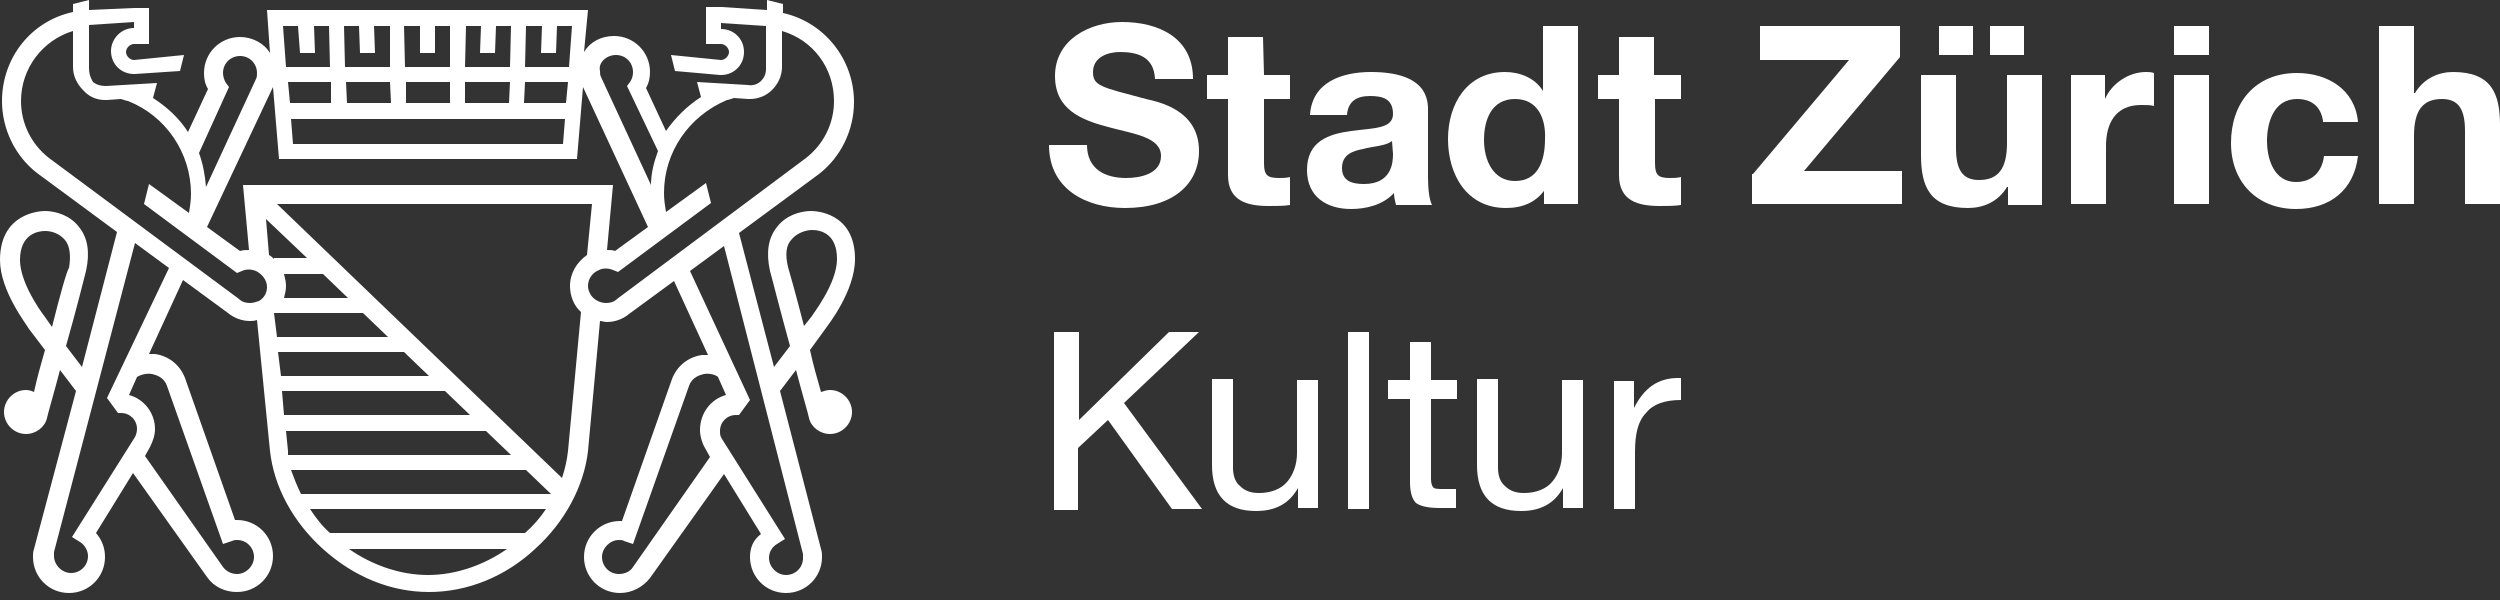 <?xml version="1.0" encoding="UTF-8" standalone="no"?>
<!DOCTYPE svg PUBLIC "-//W3C//DTD SVG 1.1//EN" "http://www.w3.org/Graphics/SVG/1.1/DTD/svg11.dtd">
<svg width="100%" height="100%" viewBox="0 0 250 60" version="1.1" xmlns="http://www.w3.org/2000/svg" xmlns:xlink="http://www.w3.org/1999/xlink" xml:space="preserve" xmlns:serif="http://www.serif.com/" style="fill-rule:evenodd;clip-rule:evenodd;stroke-linejoin:round;stroke-miterlimit:2;">
    <rect x="0" y="0" width="250" height="60" fill="#333333" stroke="none"/>
    <path d="M107.9,33.2L107.9,42L116.9,33.2L119.9,33.2L112.4,40.3L120.2,50.9L117.2,50.9L110.8,42L107.8,44.8L107.8,51L105.4,51L105.4,33.2L107.9,33.2Z" style="fill:white;fill-rule:nonzero;"/>
    <path d="M123.3,37.9L123.3,46.8C123.3,47.5 123.5,48.2 124,48.6C124.5,49.1 125.1,49.3 125.9,49.3C127.1,49.3 128.1,48.9 128.7,48.2C129.3,47.5 129.7,46.5 129.7,45.3L129.7,38L131.8,38L131.8,50.8L129.8,50.8L129.8,48.8C128.9,50.4 127.5,51.1 125.6,51.1C122.7,51.1 121.2,49.6 121.2,46.5L121.2,37.9L123.3,37.9Z" style="fill:white;fill-rule:nonzero;"/>
    <rect x="134.8" y="33.2" width="2.1" height="17.7" style="fill:white;fill-rule:nonzero;"/>
    <path d="M143.1,34.2L143.1,38L145.7,38L145.7,39.9L143.1,39.9L143.1,47.9C143.1,48.3 143.2,48.6 143.3,48.7C143.4,48.9 143.8,48.9 144.4,48.9L145.6,48.9L145.6,50.8L143.9,50.8C142.8,50.8 142,50.6 141.6,50.3C141.2,49.9 141,49.2 141,48.2L141,39.9L138.8,39.9L138.8,38L141,38L141,34.2L143.1,34.2Z" style="fill:white;fill-rule:nonzero;"/>
    <path d="M149.8,38.1L149.8,46.8C149.8,47.5 150,48.2 150.5,48.6C151,49.1 151.6,49.3 152.4,49.3C153.6,49.3 154.6,48.9 155.2,48.2C155.8,47.5 156.2,46.5 156.2,45.3L156.2,38L158.3,38L158.3,50.8L156.3,50.8L156.3,48.8C155.4,50.4 154,51.1 152.1,51.1C149.2,51.1 147.7,49.6 147.7,46.5L147.7,37.9L149.8,37.9L149.8,38.1L149.8,38.1Z" style="fill:white;fill-rule:nonzero;"/>
    <path d="M168.1,37.8L168.1,40C166.5,40 165.3,40.4 164.6,41.3C163.8,42.1 163.5,43.4 163.5,45.2L163.5,50.9L161.4,50.9L161.4,38.1L163.4,38.1L163.4,40.8C164.4,38.8 165.8,37.8 167.8,37.8L168.1,37.8Z" style="fill:white;fill-rule:nonzero;"/>
    <path d="M108.7,14.5C108.7,16.9 110.5,17.8 112.6,17.8C114,17.8 116.1,17.4 116.1,15.6C116.1,13.7 113.4,13.4 110.8,12.7C108.2,12 105.5,11 105.5,7.6C105.5,4 108.9,2.2 112.2,2.2C115.9,2.2 119.3,3.8 119.3,7.9L115.5,7.9C115.4,5.7 113.8,5.2 112,5.2C110.8,5.2 109.3,5.7 109.3,7.2C109.3,8.6 110.1,8.7 114.6,9.9C115.9,10.2 119.9,11 119.9,15.1C119.9,18.4 117.3,20.8 112.5,20.8C108.6,20.8 104.9,18.9 104.9,14.5C104.9,14.5 108.7,14.5 108.7,14.5Z" style="fill:white;fill-rule:nonzero;"/>
    <path d="M126.4,7.5L129,7.5L129,9.9L126.4,9.9L126.4,16.3C126.4,17.5 126.7,17.8 127.9,17.8C128.3,17.8 128.6,17.8 129,17.7L129,20.5C128.4,20.6 127.6,20.6 126.9,20.6C124.7,20.6 122.8,20.1 122.8,17.5L122.8,9.9L120.7,9.9L120.7,7.5L122.8,7.5L122.8,3.7L126.3,3.7L126.4,7.5Z" style="fill:white;fill-rule:nonzero;"/>
    <path d="M131,11.5C131.2,8.2 134.2,7.2 137.1,7.2C139.7,7.2 142.8,7.8 142.8,10.9L142.8,17.6C142.8,18.8 142.9,19.9 143.2,20.5L139.6,20.5C139.5,20.1 139.4,19.7 139.4,19.3C138.3,20.5 136.6,20.9 135.1,20.9C132.7,20.9 130.7,19.7 130.7,17C130.7,14.1 132.9,13.4 135.1,13.1C137.3,12.8 139.3,12.9 139.3,11.4C139.3,9.9 138.3,9.6 137,9.6C135.7,9.6 134.8,10.1 134.7,11.5C134.7,11.5 131,11.5 131,11.5ZM139.2,14.1C138.6,14.6 137.4,14.6 136.3,14.9C135.2,15.1 134.2,15.5 134.2,16.8C134.2,18.1 135.2,18.4 136.4,18.4C139.2,18.4 139.3,16.2 139.3,15.4L139.2,14.1Z" style="fill:white;fill-rule:nonzero;"/>
    <path d="M154.6,18.8C153.7,20.2 152.3,20.8 150.6,20.8C146.7,20.8 144.8,17.5 144.8,13.9C144.8,10.4 146.7,7.2 150.5,7.2C152,7.2 153.5,7.8 154.3,9.1L154.3,2.6L157.8,2.6L157.8,20.4L154.4,20.4L154.4,18.8L154.6,18.8ZM151.5,9.9C149.2,9.9 148.4,11.9 148.4,14C148.4,16 149.3,18.1 151.5,18.1C153.8,18.1 154.5,16.1 154.5,13.9C154.6,11.9 153.8,9.9 151.5,9.9Z" style="fill:white;fill-rule:nonzero;"/>
    <path d="M165.4,7.5L168.1,7.5L168.1,9.9L165.5,9.9L165.5,16.3C165.5,17.5 165.8,17.8 167,17.8C167.4,17.8 167.7,17.8 168.1,17.7L168.1,20.5C167.5,20.6 166.7,20.6 166,20.6C163.8,20.6 161.9,20.1 161.9,17.5L161.9,9.9L159.8,9.9L159.8,7.5L161.9,7.5L161.9,3.7L165.4,3.7L165.4,7.5Z" style="fill:white;fill-rule:nonzero;"/>
    <path d="M175.3,17.4L184.9,6L176,6L176,2.6L190,2.6L190,5.7L180.4,17.1L190.2,17.1L190.2,20.4L175.2,20.4L175.2,17.4C175.2,17.4 175.3,17.4 175.3,17.4Z" style="fill:white;fill-rule:nonzero;"/>
    <path d="M204.2,20.5L200.8,20.5L200.8,18.7L200.7,18.7C199.8,20.2 198.3,20.8 196.8,20.8C193,20.8 192.1,18.7 192.1,15.5L192.1,7.5L195.6,7.5L195.6,14.8C195.6,16.9 196.2,18 197.9,18C199.8,18 200.7,16.9 200.7,14.3L200.7,7.5L204.2,7.5L204.2,20.5ZM193.9,2.6L197.3,2.6L197.3,5.5L193.9,5.5L193.9,2.6ZM199,2.6L202.4,2.6L202.4,5.5L199,5.5L199,2.6Z" style="fill:white;fill-rule:nonzero;"/>
    <path d="M207.1,7.5L210.5,7.5L210.5,9.9C211.2,8.3 212.9,7.2 214.6,7.2C214.8,7.2 215.1,7.2 215.4,7.3L215.4,10.6C215.1,10.5 214.6,10.5 214.1,10.5C211.5,10.5 210.6,12.4 210.6,14.6L210.6,20.4L207.1,20.4L207.1,7.5Z" style="fill:white;fill-rule:nonzero;"/>
    <path d="M220.9,5.5L217.4,5.5L217.4,2.6L220.9,2.6L220.9,5.5ZM217.4,7.5L220.9,7.5L220.9,20.4L217.4,20.4L217.4,7.5Z" style="fill:white;fill-rule:nonzero;"/>
    <path d="M232.3,12.1C232.1,10.7 231.2,9.9 229.7,9.9C227.4,9.9 226.7,12.2 226.7,14.1C226.7,15.9 227.4,18.2 229.6,18.2C231.2,18.2 232.2,17.2 232.4,15.6L235.8,15.6C235.4,19 233,20.9 229.6,20.9C225.7,20.9 223.1,18.2 223.1,14.3C223.1,10.3 225.5,7.3 229.7,7.3C232.7,7.3 235.5,8.9 235.8,12.2L232.3,12.2L232.3,12.1Z" style="fill:white;fill-rule:nonzero;"/>
    <path d="M237.9,2.6L241.4,2.6L241.4,9.3L241.5,9.3C242.4,7.8 243.9,7.2 245.3,7.2C249.1,7.2 250,9.3 250,12.5L250,20.4L246.5,20.4L246.5,13.1C246.5,11 245.9,9.9 244.2,9.9C242.3,9.9 241.4,11 241.4,13.6L241.4,20.4L237.9,20.4L237.9,2.6Z" style="fill:white;fill-rule:nonzero;"/>
    <path d="M83,39C82.7,39 82.4,39.1 82.1,39.2C81.7,37.8 81.3,36.4 81,35L82.6,32.8C82.8,32.5 85.5,29.1 85.5,25.9C85.5,21.2 81.5,21.1 81.1,21.1C80.1,21.1 78.6,21.5 77.7,22.7C76.8,23.8 76.6,25.3 77,27.1C77.1,27.4 78,31 79,34.6L77.4,36.7L73.9,23.3L81.9,17.4C84.1,15.7 85.4,13 85.4,10.2C85.4,5.9 82.4,2.2 78.3,1.3L78.3,0.4L76.7,0L76.7,1L72.1,0.7L70.6,0.7L70.6,4.4L72.1,4.4C72.5,4.4 72.9,4.8 72.9,5.2C72.9,5.6 72.5,6 72.1,6L67.1,5.5L67.5,7.1L72,7.5L72.1,7.5C73.4,7.5 74.4,6.5 74.4,5.2C74.4,3.9 73.4,2.9 72.1,2.9L72.1,2.3L76.6,2.6L76.6,6.9C76.6,7.4 76.4,7.8 76.1,8.1C75.8,8.4 75.3,8.6 74.8,8.5L69.7,8.2L70.1,9.7C68.7,10.6 67.5,11.8 66.6,13.1L64.6,8.8C64.9,8.3 65,7.7 65,7.2C65,5.2 63.4,3.6 61.4,3.6C60.1,3.6 59,4.2 58.4,5.2L58.8,1L26.7,1L27,5.3C26.4,4.3 25.2,3.7 24,3.7C22,3.7 20.4,5.3 20.4,7.3C20.4,7.9 20.5,8.4 20.8,8.9L18.8,13.2C17.9,11.8 16.7,10.7 15.3,9.8L15.7,8.3L10.6,8.6C10.1,8.6 9.7,8.5 9.3,8.2C9,7.7 8.9,7.3 8.9,6.8L8.9,2.5L13.4,2.2L13.4,2.8C12.1,2.8 11.1,3.9 11.1,5.1C11.1,6.4 12.1,7.4 13.4,7.4L13.5,7.4L18,7.1L18.4,5.5L13.4,6C13,6 12.6,5.6 12.6,5.2C12.6,4.8 13,4.4 13.4,4.4L14.9,4.4L14.9,0.8L13.4,0.8L8.9,1L8.9,0L7.3,0.4L7.3,1.2C3.1,2.1 0.2,5.8 0.2,10.1C0.2,12.9 1.5,15.6 3.7,17.3L11.7,23.2L8.2,36.7L6.6,34.6C7.6,31.1 8.5,27.5 8.6,27.1C9,25.3 8.8,23.8 7.9,22.7C7,21.5 5.5,21.1 4.5,21.1C4,21.1 0,21.3 0,26C0,29.1 2.7,32.5 2.9,32.9L4.5,35C4.1,36.4 3.7,37.8 3.4,39.2C3.2,39.1 2.9,39 2.6,39C1.4,39 0.4,40 0.4,41.2C0.4,42.4 1.4,43.4 2.6,43.4C3.6,43.4 4.5,42.7 4.7,41.8C4.8,41.3 5.4,39.3 6,37L7.6,39.1L3.4,54.9C3.3,55.2 3.3,55.4 3.3,55.7C3.3,57.7 4.9,59.3 6.9,59.3C8.9,59.3 10.5,57.7 10.5,55.7C10.5,54.8 10.2,54 9.6,53.3L13.3,47.3L20.7,57.7C21.4,58.7 22.5,59.2 23.7,59.2C25.7,59.2 27.3,57.6 27.3,55.6C27.3,53.6 25.7,52 23.7,52L23.5,52L18.5,37.8C18,36.5 16.9,35.6 15.5,35.4L14.9,35.4L18.3,28L22.8,31.3C23.4,31.8 24.2,32.1 25,32.1C25.2,32.1 25.4,32.1 25.7,32L27,45.1C27.4,48.7 29.3,52.2 32.3,54.9C35.4,57.7 39.1,59.2 42.9,59.2C46.7,59.2 50.5,57.7 53.5,54.9C56.5,52.2 58.4,48.6 58.8,45.1L60,32.1C60.2,32.1 60.4,32.2 60.7,32.2C61.5,32.2 62.3,31.9 62.9,31.4L67.4,28.1L70.8,35.5L70.2,35.5C68.8,35.7 67.7,36.6 67.2,37.9L62.2,52.1L62,52.1C60,52.1 58.4,53.7 58.4,55.7C58.4,57.7 60,59.3 62,59.3C63.2,59.3 64.3,58.7 65,57.8L72.4,47.4L76.1,53.4C75.3,54 75,54.8 75,55.7C75,57.7 76.6,59.3 78.6,59.3C80.6,59.3 82.2,57.7 82.2,55.7C82.2,55.4 82.2,55.2 82.1,54.9L78,39.1L79.6,37C80.2,39.3 80.8,41.3 80.9,41.8C81.1,42.7 82,43.4 83,43.4C84.2,43.4 85.2,42.4 85.2,41.2C85.2,40 84.2,39 83,39ZM5.2,32.7C5.2,32.7 4.5,31.7 4.5,31.7C3.8,30.8 2,28.1 2,26C2,23.4 3.8,23.1 4.5,23.1C5.1,23.1 5.9,23.3 6.5,24C7,24.6 7.1,25.6 6.9,26.8C6.7,27 6,29.5 5.2,32.7ZM61.6,5.5C62.6,5.5 63.3,6.3 63.3,7.2C63.3,7.6 63.2,7.9 63,8.2L62.7,8.6L65.8,15.1C65.4,16.2 65.1,17.3 65.1,18.5L60.1,7.7C60,7.5 60,7.3 60,7.1C59.8,6.3 60.6,5.5 61.6,5.5ZM50.9,10.3L46.5,10.3L46.5,8.2L51,8.2L50.9,10.3ZM45,10.3L40.6,10.3L40.6,8.2L45,8.2L45,10.3ZM39.1,10.3L34.7,10.3L34.6,8.2L39,8.2L39.1,10.3ZM33.1,10.3L29,10.3L28.8,8.2L33.1,8.2L33.1,10.3ZM56.5,11.9L56.3,14.4L29.3,14.4L29.1,11.9L56.5,11.9ZM56.6,10.3L52.4,10.3L52.5,8.2L56.8,8.2L56.6,10.3ZM54.2,2.6L54.1,5.3L55.6,5.3L55.7,2.6L57.2,2.6L56.9,6.7L52.5,6.7L52.6,2.6L54.2,2.6ZM48.1,2.6L48,5.3L49.5,5.3L49.6,2.6L51.1,2.6L51,6.7L46.5,6.7L46.6,2.6L48.1,2.6ZM42,2.6L42,5.3L43.5,5.3L43.5,2.6L45,2.6L45,6.7L40.5,6.7L40.4,2.6L42,2.6ZM35.9,2.6L36,5.3L37.5,5.3L37.4,2.6L39,2.6L39,6.7L34.5,6.7L34.4,2.6L35.9,2.6ZM29.8,2.6C29.8,2.6 30,5.3 30,5.3L31.5,5.3L31.4,2.6L32.9,2.6L33,6.7L28.6,6.7L28.3,2.6C28.3,2.6 29.8,2.6 29.8,2.6ZM27.3,8.7L27.9,15.9L57.7,15.9L58.3,8.7L64.8,22.7L61.5,25.1C61.3,25 61,25 60.7,25L61.3,18.5L24.3,18.5L24.9,25C24.6,25 24.3,25 24,25.1L20.7,22.7L27.3,8.7ZM28.4,27.4C28.4,27.4 32.3,27.4 32.3,27.4L34.8,29.8L28.4,29.8C28.5,29.4 28.6,29 28.6,28.6C28.6,28.2 28.5,27.8 28.4,27.4ZM27.4,25.9C27.3,25.8 27.1,25.6 26.9,25.5L26.6,21.9L30.7,25.8L27.4,25.8C27.4,25.8 27.4,25.9 27.4,25.9ZM22.9,8.7L22.6,8.3C22.4,8 22.3,7.6 22.3,7.3C22.3,6.3 23.1,5.6 24,5.6C25,5.6 25.7,6.4 25.7,7.3C25.7,7.5 25.7,7.7 25.6,7.9L20.6,18.7C20.5,17.5 20.3,16.4 19.9,15.3L22.9,8.7ZM15.2,37.4C15.6,37.5 16.4,37.7 16.7,38.6L22.3,54.4L23.2,54.1C23.4,54 23.6,54 23.7,54C24.7,54 25.4,54.8 25.4,55.7C25.4,56.6 24.6,57.4 23.7,57.4C23.1,57.4 22.6,57.1 22.3,56.7L14.5,45.6L15,44.7C15.3,44.1 15.5,43.5 15.5,42.9C15.5,41.3 14.4,39.9 12.9,39.5L13.7,37.7C14,37.5 14.6,37.3 15.2,37.4ZM10.7,39.8L11.8,41.3L12.1,41.3C13,41.3 13.7,42 13.7,42.9C13.7,43.2 13.6,43.5 13.5,43.7L7.2,53.7L8,54.2C8.5,54.5 8.8,55.1 8.8,55.6C8.8,56.6 8,57.3 7.1,57.3C6.2,57.3 5.4,56.5 5.4,55.6L5.4,55.2L13.5,24.3L16.9,26.8L10.7,39.8ZM25,30.3C24.6,30.3 24.2,30.2 23.9,29.9L4.9,15.8C3.1,14.4 2.1,12.3 2.1,10.1C2.1,6.8 4.3,4 7.3,3.1L7.3,6.7C7.3,7.6 7.7,8.4 8.3,9C8.9,9.7 9.7,10 10.5,10L10.7,10L12.1,9.9C12.4,10 12.7,10.1 12.8,10.1C16.6,11.6 19.1,15.3 19.1,19.4C19.1,20 19,20.7 18.9,21.3L14.9,18.4L14.4,20.4L23.7,27.3L24.2,27.1C24.6,26.9 25.1,26.9 25.6,27.1C26.2,27.4 26.7,28 26.7,28.7C26.7,29.3 26.4,29.8 25.9,30.1C25.6,30.2 25.3,30.3 25,30.3ZM27.4,31.3L36.3,31.3L38.8,33.7L27.7,33.7L27.4,31.3ZM27.8,35.2L40.4,35.2L42.9,37.6L28.1,37.6L27.8,35.2ZM28.2,39.1L44.5,39.1L47,41.5L28.4,41.5L28.2,39.1ZM28.8,45.1L28.6,43.1L48.6,43.1L51.1,45.5L28.8,45.5L28.8,45.1ZM29.1,47L52.6,47L55.1,49.4L30.1,49.4C29.7,48.6 29.4,47.8 29.1,47ZM42.8,57.5C40,57.5 37.2,56.5 34.9,54.9L50.7,54.9C48.4,56.5 45.6,57.5 42.8,57.5ZM52.5,53.3L33,53.3C32.2,52.6 31.6,51.8 31,50.9L54.6,50.9C54,51.8 53.3,52.6 52.5,53.3ZM56.8,45.1C56.7,46 56.5,46.9 56.2,47.8L27.7,20.4L59.2,20.4L58.7,25.5C57.7,26.2 57,27.3 57,28.6C57,29.6 57.4,30.6 58.1,31.2L56.8,45.1ZM61.7,29.9C61.4,30.2 61,30.3 60.6,30.3C60.3,30.3 59.9,30.2 59.6,30C59.1,29.7 58.8,29.1 58.8,28.6C58.8,27.9 59.2,27.3 59.9,27C60.3,26.8 60.8,26.8 61.3,27L61.8,27.2L71.1,20.3L70.6,18.3L66.6,21.2C66.5,20.6 66.4,20 66.4,19.3C66.4,15.2 68.9,11.6 72.7,10C72.8,10 73.1,9.9 73.4,9.8L74.8,9.9L75,9.9C75.8,9.9 76.6,9.6 77.2,9C77.8,8.4 78.2,7.6 78.2,6.7L78.2,3.1C81.3,4 83.4,6.8 83.4,10.1C83.4,12.3 82.4,14.4 80.6,15.8L61.7,29.9ZM63.3,56.7C63,57.2 62.4,57.4 61.9,57.4C60.9,57.4 60.2,56.6 60.2,55.7C60.2,54.8 61,54 61.9,54C62.1,54 62.3,54 62.4,54.1L63.3,54.4L68.9,38.6C69.2,37.7 70,37.5 70.4,37.4C71,37.3 71.6,37.5 71.8,37.7L72.6,39.5C71.1,39.9 70,41.3 70,43C70,43.6 70.2,44.3 70.5,44.8L71,45.7L63.3,56.7ZM80.3,55.4C80.3,55.4 80.3,55.8 80.3,55.8C80.3,56.8 79.5,57.5 78.6,57.5C77.7,57.5 76.9,56.7 76.9,55.8C76.9,55.2 77.2,54.7 77.7,54.4L78.5,53.9L72.2,43.9C72,43.6 72,43.4 72,43.1C72,42.2 72.7,41.5 73.6,41.5L73.9,41.5L75,40L69,27.1L72.4,24.6L80.3,55.4ZM78.8,26.7C78.5,25.4 78.6,24.5 79.2,23.9C79.7,23.3 80.6,23 81.2,23C82,23 83.7,23.3 83.7,25.9C83.7,28.4 81.2,31.5 81.2,31.6L80.4,32.6C79.6,29.5 78.9,27 78.8,26.7Z" style="fill:white;fill-rule:nonzero;"/>
</svg>
